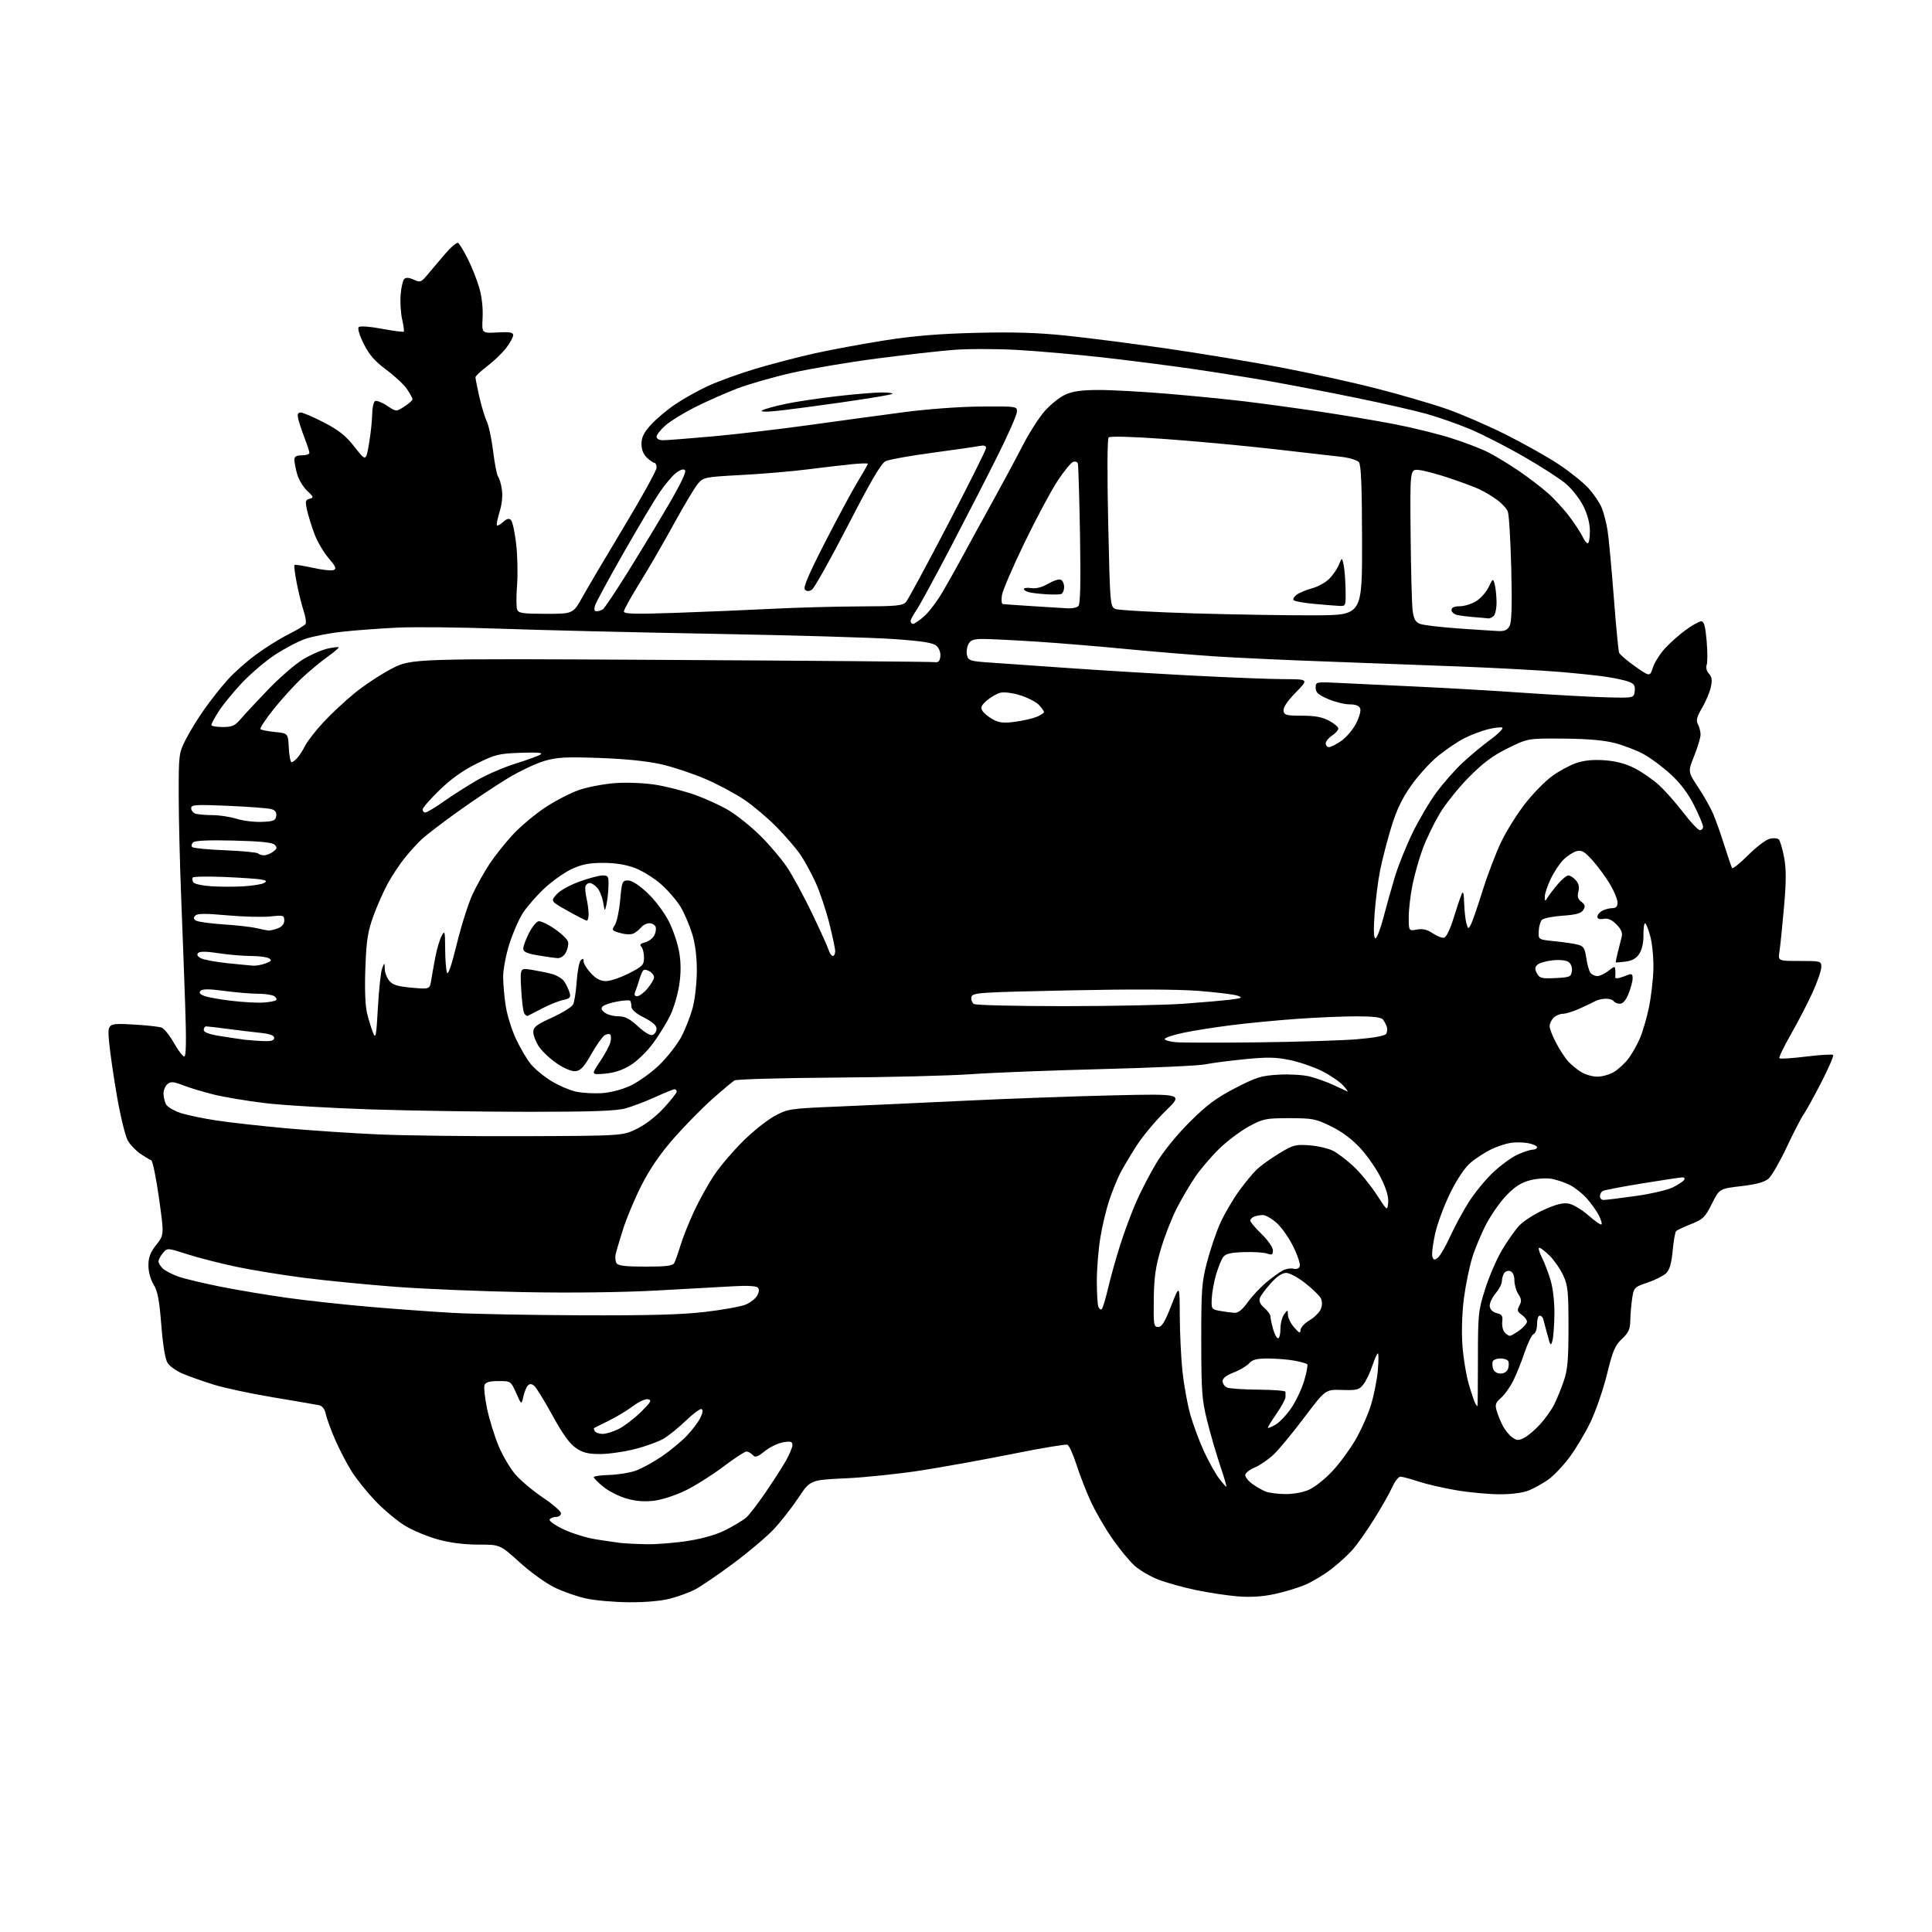 <?xml version="1.0" encoding="UTF-8" standalone="no"?>
<svg 
  version="1.1" 
  xmlns="http://www.w3.org/2000/svg" 
  xmlns:xlink="http://www.w3.org/1999/xlink" 
  xmlns:svg="http://www.w3.org/2000/svg"
  xmlns:rdf="http://www.w3.org/1999/02/22-rdf-syntax-ns#"
  xmlns:cc="http://creativecommons.org/ns#"
  xmlns:dc="http://purl.org/dc/elements/1.1/"
  viewBox="0 0 768 768"
  width="768"
  height="768"
>
<style>svg {background-color: white; }</style>"
<path stroke="none" fill="black" fill-rule="evenodd" d="M250.04,636.92C244.24,636.88 236.57,636.21 233.00,635.43C229.43,634.66 223.72,632.66 220.33,630.99C216.93,629.32 210.69,624.81 206.47,620.97C198.79,614.00 198.79,614.00 190.13,614.00C184.44,614.00 178.90,613.29 174.00,611.93C169.90,610.80 164.04,608.35 160.98,606.49C157.93,604.63 152.69,600.26 149.34,596.78C146.00,593.29 141.71,587.98 139.82,584.97C137.93,581.96 135.00,576.35 133.32,572.50C131.63,568.65 129.93,564.04 129.55,562.25C129.06,560.03 128.15,558.86 126.67,558.56C125.48,558.31 117.30,556.92 108.50,555.45C99.70,553.99 88.98,551.69 84.68,550.33C80.38,548.98 74.89,547.03 72.49,546.00C70.09,544.97 67.45,543.09 66.63,541.81C65.68,540.34 64.76,534.84 64.12,526.71C63.34,516.79 62.65,513.17 61.05,510.59C59.83,508.60 59.00,505.56 59.00,503.03C59.00,499.79 59.74,497.86 62.13,494.83C65.26,490.88 65.26,490.88 63.19,476.21C62.06,468.14 60.67,461.39 60.11,461.20C59.55,461.02 57.64,459.88 55.85,458.68C54.07,457.48 51.81,455.13 50.84,453.46C49.86,451.79 47.95,444.04 46.58,436.24C45.21,428.44 43.78,418.60 43.39,414.39C42.70,406.72 42.70,406.72 52.60,407.24C58.04,407.53 63.32,408.10 64.32,408.51C65.32,408.93 67.50,411.68 69.16,414.63C70.83,417.58 72.67,420.00 73.25,420.00C73.99,420.00 74.10,413.80 73.62,399.75C73.24,388.61 72.51,368.93 71.99,356.00C71.48,343.07 71.05,325.07 71.04,316.00C71.03,299.80 71.08,299.40 73.89,293.85C75.47,290.74 78.86,285.25 81.43,281.65C84.00,278.05 88.11,272.86 90.57,270.13C93.03,267.39 98.07,262.92 101.77,260.20C105.47,257.47 111.28,253.84 114.68,252.14C118.07,250.44 121.13,248.59 121.47,248.04C121.81,247.49 121.45,245.12 120.68,242.77C119.90,240.42 118.67,235.47 117.95,231.76C117.23,228.06 116.83,224.84 117.07,224.60C117.31,224.37 120.54,224.86 124.25,225.69C127.97,226.53 131.72,226.94 132.58,226.61C133.87,226.11 133.50,225.24 130.59,221.83C128.62,219.54 126.11,215.23 125.00,212.27C123.89,209.30 122.57,205.06 122.07,202.83C121.27,199.25 121.39,198.71 123.07,198.27C124.80,197.82 124.71,197.53 122.09,195.08C120.50,193.60 118.71,190.61 118.11,188.44C117.50,186.27 117.01,183.71 117.01,182.75C117.00,181.47 117.81,181.00 120.00,181.00C121.65,181.00 123.00,180.57 123.00,180.04C123.00,179.51 122.16,176.92 121.14,174.29C120.12,171.65 118.99,168.26 118.62,166.75C118.11,164.61 118.32,164.00 119.58,164.00C120.47,164.00 124.64,165.79 128.85,167.98C134.78,171.07 137.51,173.26 140.98,177.70C145.46,183.44 145.46,183.44 146.67,176.47C147.33,172.64 147.90,167.39 147.94,164.81C147.97,162.23 148.48,159.82 149.06,159.46C149.64,159.10 151.78,159.91 153.81,161.25C157.50,163.70 157.50,163.70 160.74,161.60C162.52,160.44 163.98,159.16 163.99,158.74C163.99,158.32 163.02,156.52 161.83,154.74C160.64,152.96 156.92,149.47 153.58,147.00C148.99,143.60 146.79,141.08 144.60,136.70C142.90,133.29 142.07,130.54 142.60,130.02C143.12,129.52 147.04,129.80 151.80,130.69C156.37,131.54 160.28,132.05 160.50,131.84C160.71,131.62 160.43,129.43 159.86,126.97C159.30,124.51 159.02,120.12 159.25,117.21C159.48,114.31 160.13,111.47 160.68,110.92C161.37,110.23 162.60,110.31 164.47,111.17C167.03,112.33 167.42,112.20 169.71,109.46C171.08,107.83 174.21,104.13 176.67,101.23C179.13,98.34 181.57,96.23 182.09,96.56C182.62,96.88 184.35,99.72 185.94,102.88C187.53,106.03 189.58,111.20 190.50,114.36C191.53,117.90 192.05,122.51 191.84,126.31C191.50,132.50 191.50,132.50 197.75,132.15C202.64,131.88 204.00,132.12 204.00,133.23C204.00,134.01 202.76,136.28 201.25,138.27C199.74,140.27 196.36,143.52 193.75,145.50C191.14,147.47 189.00,149.49 189.00,149.98C189.00,150.47 189.69,153.94 190.53,157.69C191.38,161.43 192.71,165.85 193.50,167.50C194.29,169.15 195.43,174.54 196.04,179.48C196.64,184.42 197.54,188.94 198.02,189.53C198.51,190.12 199.18,192.38 199.51,194.55C199.88,196.94 199.52,200.45 198.60,203.45C197.76,206.18 197.28,208.61 197.53,208.86C197.78,209.12 198.90,208.49 200.02,207.48C201.47,206.17 202.36,205.96 203.12,206.72C203.72,207.32 204.64,211.56 205.18,216.15C205.71,220.74 205.88,228.13 205.54,232.57C205.20,237.01 205.21,241.40 205.57,242.32C206.12,243.75 207.82,244.00 217.02,244.00C227.83,244.00 227.83,244.00 231.58,237.25C233.65,233.54 241.11,220.91 248.17,209.18C255.23,197.46 261.00,187.00 261.00,185.93C261.00,184.87 260.63,184.00 260.19,184.00C259.74,184.00 258.39,183.08 257.19,181.96C255.75,180.62 255.00,178.73 255.00,176.46C255.00,173.88 255.94,171.97 258.71,168.89C260.76,166.63 265.09,162.98 268.34,160.77C271.59,158.56 277.48,155.26 281.42,153.44C285.35,151.62 293.73,148.58 300.04,146.68C306.34,144.78 316.90,142.02 323.50,140.54C330.10,139.07 342.70,136.73 351.50,135.34C363.14,133.51 373.08,132.68 388.00,132.31C403.01,131.94 412.65,132.24 424.00,133.43C432.52,134.32 450.30,136.60 463.50,138.50C476.70,140.40 497.06,143.77 508.74,145.98C520.43,148.20 537.75,152.01 547.24,154.45C556.74,156.89 569.23,160.53 575.00,162.54C580.77,164.55 591.35,169.12 598.50,172.70C605.65,176.28 615.15,181.62 619.60,184.57C624.06,187.52 629.39,191.80 631.45,194.08C633.51,196.36 635.86,199.82 636.68,201.77C637.50,203.73 638.56,207.84 639.04,210.91C639.52,213.99 640.62,225.85 641.50,237.27C642.37,248.69 643.32,258.66 643.61,259.43C643.90,260.19 646.77,262.66 649.99,264.91C655.84,269.02 655.84,269.02 657.04,265.38C657.70,263.38 659.81,260.00 661.74,257.87C663.66,255.74 667.38,252.42 670.00,250.50C672.62,248.57 675.44,247.00 676.25,247.00C677.39,247.00 677.90,248.87 678.42,254.79C678.79,259.07 678.80,263.36 678.43,264.32C678.04,265.35 678.41,266.79 679.33,267.81C680.53,269.13 680.70,270.40 680.06,273.24C679.60,275.28 678.03,278.98 676.57,281.47C674.49,285.02 674.14,286.40 674.96,287.93C675.53,289.00 676.00,290.83 676.00,292.01C676.00,293.19 674.86,297.00 673.47,300.47C670.95,306.78 670.95,306.78 675.02,312.91C677.25,316.27 679.93,321.01 680.98,323.44C682.02,325.87 684.04,331.55 685.46,336.07C686.89,340.59 688.27,344.63 688.53,345.06C688.80,345.48 691.65,343.19 694.87,339.97C698.10,336.74 701.95,333.80 703.44,333.43C704.93,333.05 706.58,333.18 707.10,333.70C707.63,334.23 708.58,337.45 709.21,340.86C710.09,345.59 710.08,350.32 709.15,360.78C708.49,368.33 707.68,376.19 707.36,378.25C706.78,382.00 706.78,382.00 715.39,382.00C723.86,382.00 724.00,382.04 724.00,384.44C724.00,385.79 722.42,390.36 720.49,394.60C718.55,398.84 714.68,406.32 711.88,411.21C709.08,416.11 707.04,420.37 707.34,420.68C707.65,420.98 712.45,420.68 718.00,420.00C723.55,419.32 728.37,419.03 728.69,419.36C729.02,419.69 726.91,424.58 724.01,430.23C721.10,435.88 717.92,441.65 716.93,443.05C715.95,444.45 712.93,450.30 710.23,456.05C707.52,461.80 704.30,467.40 703.06,468.49C701.46,469.91 698.31,470.78 692.15,471.51C683.50,472.53 683.50,472.53 680.50,478.52C677.80,483.91 676.98,484.71 672.25,486.58C669.36,487.73 666.68,488.99 666.28,489.38C665.89,489.78 665.28,493.26 664.92,497.13C664.47,502.07 663.71,504.73 662.38,506.06C661.34,507.10 658.02,508.80 654.99,509.82C649.65,511.63 649.48,511.81 648.82,516.09C648.45,518.52 648.11,522.46 648.07,524.85C648.01,528.41 647.41,529.74 644.76,532.23C642.00,534.80 641.10,536.92 638.80,546.31C637.30,552.38 634.33,560.99 632.18,565.43C630.04,569.87 626.21,576.24 623.68,579.59C621.15,582.94 617.37,586.85 615.29,588.29C613.20,589.73 609.83,591.60 607.78,592.45C605.50,593.40 601.03,594.00 596.21,594.00C591.89,594.00 584.11,593.28 578.93,592.40C573.74,591.52 566.93,589.95 563.78,588.90C560.64,587.86 557.44,587.00 556.68,587.00C555.92,587.00 554.45,588.91 553.40,591.24C552.36,593.56 549.13,599.25 546.23,603.88C543.33,608.50 539.54,613.91 537.81,615.89C536.07,617.88 532.30,621.34 529.41,623.59C526.53,625.84 521.83,628.69 518.97,629.92C516.11,631.15 510.56,632.84 506.63,633.67C501.82,634.70 497.06,634.99 492.00,634.58C487.88,634.25 480.45,633.13 475.50,632.09C470.55,631.06 463.85,629.21 460.62,627.98C457.38,626.76 453.05,624.23 450.99,622.37C448.92,620.51 444.90,615.60 442.04,611.47C439.19,607.34 435.36,600.70 433.54,596.73C431.72,592.75 429.17,586.18 427.88,582.13C426.58,578.07 424.98,574.55 424.31,574.29C423.64,574.03 413.96,575.65 402.80,577.89C391.63,580.13 375.30,583.09 366.50,584.47C357.70,585.86 344.11,587.28 336.29,587.65C322.09,588.31 322.09,588.31 317.38,595.38C314.80,599.28 310.39,604.90 307.59,607.89C304.79,610.87 297.51,617.02 291.40,621.56C285.30,626.09 278.45,630.75 276.19,631.91C273.92,633.06 269.48,634.68 266.32,635.50C262.84,636.41 256.43,636.97 250.04,636.92zM257.00,613.85C261.12,613.93 268.69,613.31 273.80,612.48C279.81,611.51 285.13,609.93 288.80,608.02C291.94,606.40 295.44,604.27 296.59,603.29C297.74,602.30 301.15,597.90 304.16,593.50C307.18,589.10 310.85,583.39 312.32,580.82C313.79,578.25 315.00,575.38 315.00,574.44C315.00,573.04 314.35,572.84 311.34,573.33C309.32,573.66 306.05,575.23 304.07,576.82C301.06,579.25 300.25,579.50 299.19,578.36C298.49,577.61 297.38,577.00 296.71,577.00C296.04,577.00 291.90,579.72 287.50,583.05C283.10,586.37 276.33,590.63 272.47,592.51C268.51,594.43 263.00,596.22 259.88,596.58C256.05,597.03 252.65,596.75 248.91,595.65C245.94,594.78 241.81,592.67 239.75,590.96C237.69,589.25 236.00,587.55 236.01,587.18C236.01,586.80 238.83,586.42 242.26,586.31C245.69,586.21 250.40,585.45 252.73,584.61C255.05,583.78 259.66,581.27 262.97,579.02C266.28,576.77 270.77,573.08 272.94,570.82C275.11,568.56 277.57,565.31 278.40,563.61C279.38,561.59 279.54,560.37 278.85,560.13C278.27,559.93 275.48,562.00 272.65,564.73C269.82,567.46 265.86,570.67 263.86,571.86C261.86,573.05 256.73,574.92 252.45,576.01C248.18,577.11 241.93,578.00 238.57,578.00C233.77,578.00 231.71,577.49 228.92,575.59C226.43,573.90 223.65,570.03 219.60,562.64C216.43,556.85 213.18,551.56 212.37,550.90C211.34,550.04 210.60,550.00 209.85,550.75C209.26,551.34 208.45,553.32 208.04,555.16C207.29,558.50 207.29,558.50 205.18,553.75C203.08,549.01 203.06,549.00 198.14,549.00C194.59,549.00 193.05,549.44 192.61,550.57C192.28,551.43 192.72,555.59 193.59,559.82C194.46,564.04 196.51,570.73 198.15,574.68C199.79,578.64 202.87,583.84 204.99,586.25C207.11,588.66 212.03,592.77 215.92,595.38C219.81,597.99 223.00,600.77 223.00,601.56C223.00,602.35 222.13,603.00 221.06,603.00C219.99,603.00 218.84,603.46 218.49,604.01C218.15,604.57 220.64,606.33 224.03,607.94C227.42,609.54 233.19,611.33 236.85,611.90C240.51,612.48 244.85,613.12 246.50,613.33C248.15,613.53 252.88,613.77 257.00,613.85zM511.00,593.91C514.30,593.94 518.10,593.22 520.50,592.12C522.70,591.11 526.78,587.86 529.56,584.89C532.35,581.93 536.47,576.35 538.73,572.50C540.99,568.65 543.80,562.35 544.98,558.50C546.16,554.65 547.39,548.46 547.71,544.75C548.03,541.04 548.04,538.00 547.73,538.00C547.41,538.00 546.42,540.22 545.52,542.94C544.62,545.66 543.02,548.98 541.97,550.32C540.25,552.50 539.38,552.72 533.47,552.53C526.88,552.32 526.88,552.32 518.52,563.41C513.92,569.51 508.44,576.15 506.33,578.16C504.22,580.17 500.81,582.51 498.75,583.36C496.69,584.21 495.00,585.57 495.00,586.38C495.00,587.20 496.30,588.79 497.90,589.93C499.49,591.06 501.85,592.41 503.15,592.93C504.44,593.45 507.98,593.89 511.00,593.91zM487.49,591.00C487.70,591.00 486.61,587.26 485.07,582.69C483.52,578.12 481.20,570.14 479.90,564.94C477.77,556.44 477.54,553.27 477.52,533.00C477.50,512.51 477.71,509.70 479.87,501.50C481.17,496.55 483.52,489.64 485.10,486.15C486.67,482.66 489.95,477.04 492.38,473.65C494.81,470.27 498.08,466.29 499.65,464.82C501.22,463.34 505.20,460.49 508.50,458.48C514.04,455.12 514.97,454.87 520.55,455.29C523.87,455.53 528.10,456.52 529.95,457.48C531.80,458.43 535.46,461.22 538.08,463.68C540.71,466.13 544.80,471.13 547.18,474.79C551.50,481.44 551.50,481.44 551.82,478.09C552.04,475.85 551.11,472.63 549.02,468.40C547.31,464.91 543.64,459.58 540.87,456.55C537.57,452.94 533.56,449.92 529.19,447.77C523.01,444.74 521.81,444.50 512.52,444.50C503.10,444.50 502.14,444.70 496.47,447.77C493.16,449.57 487.86,453.54 484.71,456.60C481.55,459.66 477.22,464.73 475.09,467.86C472.96,471.00 469.62,476.70 467.67,480.53C465.72,484.37 462.93,491.55 461.46,496.50C459.34,503.63 458.76,507.79 458.64,516.50C458.51,526.67 458.64,527.50 460.39,527.50C461.84,527.50 463.06,525.50 465.60,519.00C468.92,510.50 468.92,510.50 468.98,523.00C469.01,529.88 469.48,539.77 470.03,545.00C470.58,550.23 471.94,557.83 473.05,561.90C474.16,565.96 476.64,572.68 478.55,576.82C480.47,580.97 483.17,585.85 484.57,587.68C485.96,589.51 487.28,591.00 487.49,591.00zM605.97,571.51C607.45,570.75 610.28,568.32 612.28,566.11C614.28,563.90 616.77,560.38 617.82,558.30C618.87,556.21 620.58,552.02 621.61,549.00C623.15,544.51 623.50,540.57 623.50,527.50C623.50,513.38 623.25,510.97 621.41,506.99C620.26,504.51 617.87,501.02 616.08,499.24C614.30,497.46 612.42,496.00 611.90,496.00C611.38,496.00 611.82,497.69 612.87,499.75C613.92,501.81 615.50,505.94 616.39,508.93C617.35,512.16 617.96,517.64 617.90,522.43C617.85,526.87 617.49,531.62 617.10,533.00C616.48,535.22 616.26,534.94 615.10,530.50C614.39,527.75 613.64,524.94 613.43,524.25C613.23,523.56 612.60,523.00 612.03,523.00C611.46,523.00 611.00,524.53 611.00,526.39C611.00,528.30 610.42,530.01 609.67,530.30C608.93,530.58 607.30,533.89 606.04,537.65C604.78,541.42 602.72,546.52 601.47,549.00C600.22,551.48 598.05,554.49 596.65,555.70C594.53,557.53 594.24,558.36 594.93,560.75C595.38,562.33 596.48,565.03 597.37,566.75C598.26,568.47 599.96,570.56 601.14,571.39C603.00,572.69 603.67,572.71 605.97,571.51zM239.60,570.00C240.96,570.00 243.87,569.09 246.05,567.98C248.23,566.86 252.15,563.86 254.76,561.30C258.72,557.41 259.19,556.58 257.64,556.23C256.58,555.99 253.97,557.17 251.64,558.93C249.36,560.65 245.03,563.28 242.00,564.76C238.97,566.25 236.34,567.56 236.15,567.67C235.96,567.78 236.10,568.35 236.46,568.93C236.82,569.52 238.23,570.00 239.60,570.00zM507.07,566.31C508.75,565.31 511.64,562.24 513.47,559.47C515.31,556.70 517.58,551.83 518.50,548.64C519.43,545.46 519.94,542.60 519.63,542.30C519.33,541.99 517.15,541.37 514.79,540.92C512.43,540.46 507.76,540.07 504.40,540.04C499.58,540.01 497.94,540.41 496.53,541.96C495.55,543.04 492.79,544.68 490.38,545.60C487.50,546.70 486.00,547.87 486.00,549.03C486.00,550.00 486.79,551.13 487.75,551.56C488.71,551.98 494.34,552.37 500.25,552.41C506.16,552.46 511.00,552.84 511.00,553.25C511.00,553.66 511.00,554.62 511.00,555.39C511.00,556.15 509.43,559.07 507.50,561.86C505.57,564.66 504.00,567.21 504.00,567.53C504.00,567.85 505.38,567.30 507.07,566.31zM587.31,559.00C587.41,559.00 587.50,550.56 587.50,540.25C587.50,522.43 587.64,521.06 590.34,512.50C591.90,507.55 594.91,500.57 597.02,497.00C599.13,493.43 602.23,489.02 603.90,487.22C605.57,485.42 609.99,482.58 613.71,480.91C618.62,478.70 621.35,478.03 623.63,478.46C625.36,478.78 628.87,480.89 631.43,483.15C633.99,485.40 636.33,487.01 636.62,486.72C636.91,486.42 636.43,484.80 635.56,483.11C634.68,481.41 632.55,478.42 630.83,476.45C629.10,474.49 626.07,472.07 624.09,471.08C622.12,470.08 618.84,468.97 616.82,468.60C614.80,468.24 610.98,468.48 608.33,469.15C604.80,470.04 602.31,471.60 598.95,475.05C596.44,477.63 592.77,482.83 590.79,486.62C588.81,490.40 586.31,496.43 585.21,500.00C584.12,503.57 582.66,510.67 581.97,515.77C581.23,521.24 580.95,528.84 581.30,534.27C581.63,539.35 582.79,546.52 583.87,550.22C584.95,553.91 586.13,557.40 586.48,557.97C586.83,558.53 587.20,559.00 587.31,559.00zM596.50,546.00C597.98,546.00 599.10,545.26 599.50,544.01C599.84,542.91 599.85,541.56 599.51,541.01C599.16,540.45 597.81,540.00 596.50,540.00C595.19,540.00 593.84,540.45 593.49,541.01C593.15,541.56 593.16,542.91 593.50,544.01C593.90,545.26 595.02,546.00 596.50,546.00zM508.05,532.00C508.57,532.00 509.00,530.29 509.00,528.19C509.00,526.10 509.66,523.51 510.47,522.44C511.90,520.54 511.94,520.55 511.97,522.69C511.99,523.90 513.11,526.15 514.47,527.69C516.47,529.97 516.94,530.16 516.97,528.72C516.99,527.74 518.61,525.98 520.58,524.82C522.55,523.66 524.57,521.62 525.08,520.29C525.66,518.78 525.63,517.18 525.02,516.03C524.48,515.02 521.72,512.35 518.89,510.10C516.03,507.82 512.65,506.00 511.30,506.00C509.70,506.00 507.57,507.42 505.18,510.09C503.15,512.34 501.20,514.98 500.82,515.97C500.36,517.20 500.92,518.44 502.57,519.88C503.91,521.04 505.00,522.55 505.01,523.24C505.01,523.93 505.48,526.19 506.05,528.25C506.63,530.31 507.52,532.00 508.05,532.00zM600.16,531.00C600.67,531.00 602.41,530.02 604.04,528.81C605.67,527.61 607.00,526.06 607.00,525.37C607.00,524.68 606.06,523.46 604.91,522.65C603.15,521.42 603.01,520.85 603.98,519.03C604.91,517.31 604.82,516.38 603.57,514.47C602.71,513.15 602.00,510.69 602.00,509.00C602.00,507.11 601.39,505.70 600.40,505.32C599.52,504.99 598.40,505.34 597.91,506.10C597.43,506.87 597.02,508.34 597.02,509.36C597.01,510.38 595.85,512.58 594.45,514.24C593.05,515.91 592.03,518.21 592.20,519.35C592.38,520.60 593.49,521.65 595.00,522.01C597.03,522.49 597.44,523.11 597.17,525.35C596.99,526.87 597.38,528.76 598.04,529.55C598.70,530.35 599.66,531.00 600.16,531.00zM231.01,522.85C257.83,522.96 270.90,522.60 280.27,521.51C287.29,520.69 294.56,519.37 296.43,518.59C298.31,517.81 300.37,516.18 301.01,514.98C301.79,513.52 301.85,512.45 301.19,511.79C300.60,511.20 296.77,510.99 291.84,511.29C287.25,511.56 273.38,512.33 261.00,513.00C247.10,513.75 226.84,514.00 208.00,513.64C191.22,513.33 168.28,512.37 157.00,511.51C145.72,510.65 129.53,509.06 121.00,507.97C112.47,506.88 100.33,504.91 94.00,503.58C87.67,502.25 78.90,500.01 74.50,498.59C66.50,496.01 66.50,496.01 64.75,498.11C63.79,499.27 63.00,500.78 63.00,501.46C63.00,502.13 63.81,503.42 64.80,504.32C65.79,505.21 68.55,506.64 70.94,507.48C73.33,508.32 80.85,510.12 87.65,511.47C94.45,512.83 106.43,514.83 114.26,515.92C122.09,517.02 136.82,518.62 147.00,519.49C157.18,520.36 172.03,521.44 180.00,521.89C187.97,522.34 210.93,522.77 231.01,522.85zM490.69,521.87C492.20,521.96 493.83,520.67 495.98,517.68C497.69,515.30 500.98,511.77 503.29,509.84C505.61,507.91 508.56,505.76 509.85,505.07C511.15,504.38 513.09,504.05 514.16,504.33C515.34,504.64 516.35,504.26 516.68,503.39C516.99,502.59 515.83,499.06 514.10,495.55C512.37,492.04 509.38,487.78 507.44,486.09C505.51,484.39 503.08,483.00 502.05,483.00C501.01,483.00 499.45,483.27 498.58,483.61C497.71,483.94 497.00,484.66 497.00,485.20C497.00,485.74 499.02,488.15 501.50,490.55C504.02,493.00 506.00,495.85 506.00,497.03C506.00,498.79 505.63,499.00 503.75,498.32C502.51,497.87 498.35,497.61 494.50,497.73C489.15,497.91 487.19,498.38 486.21,499.73C485.49,500.71 484.23,503.84 483.40,506.70C482.57,509.55 481.80,513.83 481.69,516.19C481.51,520.36 481.60,520.50 485.00,521.11C486.93,521.46 489.48,521.80 490.69,521.87zM438.01,520.32C438.41,519.87 439.53,516.12 440.50,512.00C441.46,507.88 443.60,500.24 445.24,495.04C446.89,489.83 449.79,482.02 451.70,477.68C453.61,473.34 457.24,466.35 459.78,462.15C462.49,457.66 467.93,450.98 472.97,445.97C479.77,439.20 483.50,436.43 491.02,432.54C499.41,428.20 501.38,427.59 508.22,427.20C512.46,426.95 518.02,427.27 520.56,427.91C523.10,428.55 527.28,430.03 529.84,431.20C532.40,432.37 534.95,433.55 535.50,433.83C536.05,434.10 535.38,433.08 534.00,431.56C532.62,430.04 528.85,427.46 525.62,425.82C522.38,424.18 516.62,422.19 512.82,421.40C507.17,420.22 503.86,420.16 494.70,421.06C488.54,421.67 481.48,422.60 479.00,423.11C476.52,423.63 458.07,424.47 438.00,424.98C417.93,425.49 394.52,426.40 386.00,427.01C377.48,427.61 353.16,428.22 331.97,428.36C310.78,428.50 292.78,429.01 291.97,429.49C291.16,429.98 287.17,433.33 283.10,436.94C279.04,440.55 272.16,447.55 267.82,452.50C262.53,458.53 258.34,464.63 255.09,471.00C252.43,476.23 249.11,484.10 247.72,488.50C246.33,492.90 244.97,497.46 244.72,498.64C244.46,499.82 244.62,501.39 245.08,502.14C245.71,503.15 248.67,503.50 256.60,503.50C265.06,503.50 267.43,503.19 268.06,502.00C268.50,501.18 269.60,498.02 270.52,495.00C271.43,491.98 273.88,485.85 275.96,481.38C278.04,476.92 281.69,470.39 284.07,466.88C286.45,463.37 291.59,457.35 295.50,453.50C299.40,449.65 305.01,445.19 307.96,443.60C313.15,440.79 313.94,440.67 332.91,439.88C343.69,439.42 366.45,438.38 383.50,437.56C400.55,436.74 427.07,435.78 442.44,435.42C470.38,434.78 470.38,434.78 463.32,441.64C459.44,445.41 454.23,451.65 451.76,455.50C449.29,459.35 446.34,464.33 445.20,466.57C444.07,468.81 442.16,473.54 440.96,477.07C439.77,480.61 438.16,487.32 437.40,492.00C436.63,496.68 436.01,504.40 436.00,509.17C436.00,513.94 436.28,518.58 436.63,519.49C436.98,520.39 437.60,520.77 438.01,520.32zM571.64,499.88C572.53,499.14 574.70,495.37 576.47,491.50C578.23,487.64 581.54,481.51 583.83,477.89C586.12,474.26 590.46,468.96 593.48,466.11C596.50,463.25 600.89,460.04 603.23,458.98C605.58,457.92 608.29,457.03 609.25,457.02C610.21,457.01 611.00,456.57 611.00,456.05C611.00,455.52 609.40,454.79 607.44,454.42C605.49,454.06 602.30,454.01 600.36,454.33C598.42,454.64 594.96,455.81 592.67,456.92C590.38,458.04 586.83,460.33 584.78,462.02C582.40,463.99 579.47,468.29 576.62,473.98C574.17,478.87 571.41,486.28 570.48,490.45C569.55,494.61 569.07,498.74 569.41,499.62C569.93,500.98 570.27,501.02 571.64,499.88zM637.47,477.00C638.27,477.00 643.97,476.30 650.13,475.44C656.28,474.58 663.02,473.01 665.09,471.95C667.17,470.89 669.15,469.57 669.49,469.01C669.84,468.46 669.53,468.01 668.81,468.02C668.09,468.02 660.89,469.10 652.81,470.42C644.74,471.73 637.65,473.10 637.06,473.46C636.48,473.82 636.00,474.77 636.00,475.56C636.00,476.35 636.66,477.00 637.47,477.00zM208.50,451.65C247.50,451.50 247.50,451.50 253.19,448.71C256.61,447.03 260.90,443.70 263.94,440.38C266.72,437.33 269.00,434.43 269.00,433.92C269.00,433.41 268.61,433.00 268.14,433.00C267.66,433.00 264.18,434.41 260.39,436.14C256.60,437.87 251.25,439.89 248.50,440.63C244.77,441.63 234.98,441.97 210.00,441.96C191.57,441.96 163.33,441.52 147.22,441.00C131.12,440.47 112.16,439.34 105.08,438.47C98.01,437.61 88.91,436.08 84.86,435.07C80.81,434.07 75.40,432.43 72.83,431.44C68.94,429.93 67.89,429.85 66.58,430.94C65.71,431.66 65.00,433.34 65.00,434.69C65.00,436.03 65.45,437.96 65.99,438.98C66.54,440.00 69.12,441.54 71.74,442.41C74.36,443.27 80.90,444.64 86.29,445.45C91.67,446.25 104.05,447.63 113.79,448.51C123.53,449.38 140.05,450.48 150.50,450.95C160.95,451.41 187.05,451.73 208.50,451.65zM239.19,434.55C242.51,434.35 247.21,433.13 250.47,431.64C253.55,430.23 258.70,426.57 261.91,423.50C265.13,420.43 269.13,415.35 270.80,412.21C272.47,409.07 274.54,403.74 275.42,400.36C276.29,396.98 277.00,390.38 277.00,385.69C277.00,380.16 276.34,375.06 275.12,371.12C274.08,367.80 272.07,363.08 270.64,360.65C269.22,358.22 265.77,354.18 262.98,351.67C260.19,349.16 255.43,346.18 252.41,345.05C248.72,343.67 244.56,343.00 239.71,343.01C234.17,343.02 231.28,343.59 227.23,345.47C224.33,346.82 219.42,350.31 216.33,353.21C213.23,356.12 209.40,360.52 207.81,363.00C206.23,365.48 203.82,371.01 202.47,375.30C201.11,379.59 200.00,385.44 200.01,388.30C200.01,391.16 200.48,396.43 201.05,400.00C201.62,403.57 203.42,409.36 205.04,412.85C206.66,416.34 209.29,420.84 210.89,422.85C212.49,424.86 216.25,427.97 219.24,429.77C222.23,431.58 226.66,433.47 229.09,433.97C231.52,434.48 236.06,434.74 239.19,434.55zM635.00,427.99C636.92,427.99 639.91,427.13 641.63,426.08C643.36,425.03 645.91,422.67 647.31,420.83C648.71,419.00 650.77,415.37 651.88,412.77C653.00,410.17 654.62,404.61 655.49,400.41C656.35,396.21 657.15,389.34 657.25,385.14C657.35,380.94 656.80,375.14 656.03,372.25C655.25,369.36 654.31,367.00 653.93,367.00C653.54,367.00 653.26,369.14 653.30,371.75C653.35,374.68 652.71,377.51 651.64,379.15C650.43,381.00 648.80,381.93 646.20,382.25C644.17,382.51 642.41,382.65 642.31,382.58C642.20,382.51 642.57,380.66 643.12,378.47C643.68,376.29 644.38,373.51 644.67,372.31C645.05,370.79 644.39,369.30 642.55,367.45C640.67,365.58 639.16,364.93 637.44,365.26C635.85,365.56 635.00,365.26 635.00,364.40C635.00,363.67 635.87,362.60 636.93,362.04C638.00,361.47 639.80,361.00 640.93,361.00C642.41,361.00 643.00,360.36 642.99,358.75C642.99,357.51 641.64,354.25 640.01,351.50C638.38,348.75 635.28,344.53 633.13,342.11C629.92,338.52 628.77,337.84 626.76,338.34C625.42,338.68 623.05,340.21 621.51,341.73C619.97,343.25 617.66,346.75 616.37,349.50C615.08,352.25 614.04,355.40 614.07,356.50C614.12,358.45 614.15,358.45 615.31,356.60C615.96,355.55 617.78,353.19 619.35,351.35C620.92,349.51 622.77,348.00 623.45,348.00C624.13,348.00 625.46,348.85 626.39,349.88C627.57,351.19 627.89,352.59 627.43,354.43C626.93,356.41 627.24,357.46 628.63,358.49C630.12,359.60 630.27,360.25 629.40,361.69C628.56,363.07 626.61,363.62 621.19,364.00C617.29,364.27 613.58,365.01 612.96,365.64C612.33,366.27 611.75,368.29 611.66,370.14C611.50,373.50 611.50,373.50 618.00,374.15C621.58,374.51 625.72,375.12 627.20,375.51C629.51,376.11 630.01,376.90 630.58,380.86C630.95,383.41 631.70,386.06 632.25,386.75C632.80,387.44 634.03,388.00 634.99,388.00C635.95,388.00 637.92,387.07 639.37,385.93C641.83,383.99 642.01,383.97 642.12,385.68C642.18,386.68 642.16,387.89 642.08,388.38C641.99,388.86 642.72,389.02 643.71,388.74C644.69,388.46 646.29,387.90 647.25,387.51C648.59,386.96 649.00,387.28 649.00,388.87C649.00,390.02 648.28,392.77 647.39,394.98C646.33,397.63 645.16,399.00 643.95,399.00C642.94,399.00 641.84,398.55 641.50,398.00C641.16,397.45 639.78,397.00 638.43,397.00C637.08,397.00 635.19,397.42 634.24,397.93C633.28,398.44 630.45,399.79 627.93,400.93C625.42,402.07 622.42,403.00 621.26,403.00C620.09,403.00 618.44,403.71 617.57,404.57C616.71,405.44 616.00,406.94 616.00,407.92C616.00,408.90 617.16,411.91 618.59,414.60C620.01,417.30 622.15,420.57 623.34,421.88C624.53,423.19 626.85,425.10 628.50,426.13C630.15,427.15 633.08,427.99 635.00,427.99zM240.44,426.80C234.97,427.25 234.97,427.25 238.49,422.01C240.43,419.13 242.29,415.68 242.63,414.34C242.97,413.00 242.94,411.61 242.57,411.24C242.20,410.87 241.18,411.03 240.30,411.58C239.42,412.14 237.06,415.50 235.05,419.05C232.26,423.99 230.83,425.57 228.89,425.80C227.32,425.98 224.52,424.85 221.46,422.80C218.76,420.98 215.53,417.97 214.28,416.10C213.02,414.23 212.00,411.62 212.00,410.30C212.00,408.27 213.18,407.35 219.44,404.50C223.53,402.63 227.29,400.30 227.81,399.30C228.32,398.31 228.97,394.21 229.24,390.18C229.52,386.15 230.25,382.35 230.87,381.73C231.71,380.89 232.00,381.01 232.00,382.19C232.00,383.07 233.31,385.19 234.90,386.89C236.93,389.06 238.73,390.00 240.87,390.00C242.56,390.00 246.65,388.62 249.97,386.94C255.47,384.14 256.00,383.59 256.00,380.64C256.00,378.86 255.52,376.92 254.93,376.33C254.16,375.56 254.59,375.07 256.40,374.61C257.80,374.26 259.44,373.05 260.05,371.91C260.66,370.77 260.91,369.20 260.61,368.42C260.31,367.64 259.20,367.00 258.15,367.00C257.10,367.00 255.66,367.70 254.95,368.55C254.25,369.41 252.90,370.52 251.97,371.01C250.95,371.56 248.86,371.52 246.65,370.91C243.20,369.96 243.08,369.80 244.42,367.70C245.20,366.49 246.15,362.01 246.53,357.75C247.20,350.39 247.36,350.00 249.68,350.00C251.24,350.00 254.03,351.81 257.41,355.01C260.43,357.86 264.07,362.70 265.87,366.26C267.61,369.69 269.49,375.31 270.04,378.74C270.73,383.02 270.70,387.11 269.97,391.74C269.38,395.46 267.82,400.75 266.50,403.50C265.19,406.25 262.16,411.19 259.78,414.47C257.32,417.87 253.40,421.71 250.68,423.39C247.43,425.41 244.17,426.49 240.44,426.80zM500.00,414.35C515.67,414.17 533.39,413.61 539.37,413.12C546.23,412.55 550.53,411.75 551.03,410.95C551.46,410.25 551.56,408.97 551.25,408.09C550.94,407.22 550.25,405.94 549.72,405.25C549.07,404.40 545.66,404.00 539.13,404.01C533.83,404.01 523.20,404.47 515.50,405.02C507.80,405.57 496.10,406.69 489.50,407.52C482.90,408.35 474.24,409.72 470.25,410.58C466.26,411.44 463.00,412.53 463.00,413.01C463.00,413.49 464.91,414.06 467.25,414.28C469.59,414.50 484.32,414.53 500.00,414.35zM104.75,413.85C107.84,413.96 109.00,413.61 109.00,412.57C109.00,411.57 107.28,410.96 103.25,410.54C100.09,410.21 94.22,409.50 90.21,408.97C86.20,408.44 82.49,408.00 81.96,408.00C81.43,408.00 81.00,408.63 81.00,409.41C81.00,410.38 83.11,411.15 87.75,411.89C91.46,412.48 95.85,413.12 97.50,413.33C99.15,413.53 102.41,413.77 104.75,413.85zM150.23,400.39C150.63,393.18 151.39,386.21 151.92,384.89C152.87,382.50 152.87,382.50 152.94,385.14C152.97,386.59 153.79,388.73 154.75,389.88C156.11,391.51 158.11,392.13 163.68,392.63C170.86,393.27 170.86,393.27 171.46,389.39C171.79,387.25 172.55,383.02 173.14,380.00C173.74,376.98 174.83,373.38 175.57,372.00C176.80,369.72 176.92,370.16 176.96,377.17C176.98,381.39 177.31,385.64 177.69,386.63C178.13,387.78 179.52,383.72 181.60,375.19C183.37,367.92 186.19,359.05 187.86,355.48C189.53,351.91 192.59,346.44 194.66,343.33C196.73,340.21 200.85,335.04 203.82,331.83C206.79,328.62 212.49,323.81 216.50,321.13C220.51,318.45 226.65,315.26 230.14,314.05C233.64,312.84 240.20,311.60 244.73,311.28C249.48,310.96 256.26,311.25 260.73,311.97C265.00,312.66 271.94,314.45 276.16,315.94C280.38,317.43 286.43,320.19 289.61,322.08C292.78,323.96 298.37,328.43 302.02,332.00C305.67,335.57 310.51,341.26 312.78,344.62C315.05,347.99 319.57,356.32 322.83,363.12C326.09,369.93 329.07,376.51 329.45,377.75C329.82,378.99 330.55,380.00 331.07,380.00C331.58,380.00 332.00,379.16 332.00,378.13C332.00,377.10 330.93,372.03 329.62,366.87C328.31,361.70 325.87,354.47 324.21,350.80C322.54,347.13 319.79,342.10 318.08,339.62C316.38,337.15 312.15,332.25 308.69,328.73C305.23,325.22 299.50,320.37 295.95,317.96C292.40,315.55 285.46,311.82 280.51,309.69C275.57,307.56 267.69,304.93 263.01,303.85C257.47,302.58 248.90,301.69 238.47,301.31C225.03,300.83 221.46,301.01 216.47,302.46C213.18,303.41 206.68,306.48 202.00,309.29C197.32,312.10 188.32,318.10 182.00,322.63C175.68,327.15 169.09,332.22 167.36,333.88C165.63,335.54 162.66,338.83 160.77,341.20C158.87,343.56 155.94,347.98 154.26,351.00C152.59,354.02 149.98,359.88 148.48,364.00C146.18,370.30 145.66,373.61 145.24,384.71C144.93,393.06 145.17,399.68 145.90,402.71C146.54,405.34 147.61,408.85 148.28,410.50C149.37,413.17 149.58,412.07 150.23,400.39zM259.46,411.38C260.31,411.05 261.00,409.94 261.00,408.91C261.00,407.66 259.32,406.18 256.00,404.50C252.76,402.86 251.00,401.33 251.00,400.15C251.00,399.15 250.76,398.09 250.47,397.80C250.18,397.51 247.83,397.66 245.26,398.14C242.69,398.62 240.11,399.49 239.54,400.08C238.82,400.81 239.09,401.57 240.44,402.57C241.51,403.36 243.93,404.00 245.83,404.00C248.46,404.00 250.30,404.95 253.60,407.98C256.29,410.47 258.50,411.75 259.46,411.38zM209.84,403.80C209.48,403.97 208.83,403.54 208.40,402.84C207.97,402.14 207.42,397.80 207.18,393.18C206.74,384.78 206.74,384.78 211.12,385.47C213.53,385.85 217.19,386.59 219.25,387.12C221.32,387.65 223.63,389.07 224.40,390.29C225.16,391.51 226.08,393.47 226.44,394.66C226.98,396.49 226.58,396.93 223.79,397.54C221.98,397.93 218.25,399.43 215.50,400.87C212.75,402.31 210.20,403.63 209.84,403.80zM423.00,399.96C441.98,399.95 463.35,399.52 470.50,399.00C477.65,398.48 485.96,397.76 488.98,397.39C493.68,396.81 494.12,396.59 492.04,395.82C490.72,395.33 483.75,394.47 476.57,393.90C468.16,393.24 449.78,393.17 425.01,393.69C388.48,394.46 386.51,394.60 386.16,396.38C385.97,397.41 386.41,398.64 387.15,399.11C387.89,399.58 404.02,399.96 423.00,399.96zM104.80,398.53C107.16,398.37 109.40,397.93 109.77,397.56C110.14,397.19 109.78,396.47 108.97,395.96C108.16,395.45 105.21,395.02 102.41,395.02C99.61,395.01 93.61,394.50 89.07,393.89C83.20,393.10 80.51,393.09 79.75,393.85C78.98,394.62 79.41,395.21 81.24,395.90C82.65,396.44 87.56,397.32 92.15,397.85C96.74,398.39 102.43,398.70 104.80,398.53zM253.30,396.00C254.14,396.00 255.99,394.62 257.41,392.92C258.83,391.23 260.00,389.22 260.00,388.46C260.00,387.70 259.13,386.60 258.06,386.03C256.72,385.32 255.92,385.32 255.48,386.03C255.13,386.60 254.47,388.29 254.03,389.78C253.58,391.28 252.89,393.29 252.50,394.25C252.01,395.46 252.25,396.00 253.30,396.00zM618.31,388.80C624.02,388.52 624.53,388.31 624.84,386.06C625.05,384.63 624.52,383.12 623.57,382.43C622.61,381.72 620.06,381.45 617.23,381.74C614.63,382.01 611.89,382.80 611.15,383.50C610.10,384.49 610.06,385.24 610.96,386.93C611.99,388.85 612.83,389.06 618.31,388.80zM100.68,383.87C101.89,383.94 104.12,383.52 105.65,382.94C107.88,382.10 108.14,381.70 106.97,380.96C106.16,380.45 102.89,380.02 99.69,380.02C96.50,380.01 90.71,379.51 86.84,378.91C82.13,378.18 79.45,378.15 78.79,378.81C78.12,379.48 78.46,380.18 79.82,380.90C80.94,381.50 85.60,382.38 90.18,382.86C94.75,383.34 99.48,383.79 100.68,383.87zM221.58,380.87C220.44,380.80 216.91,380.30 213.75,379.76C209.43,379.02 208.00,378.36 208.00,377.10C208.00,376.18 209.01,373.42 210.25,370.96C211.49,368.51 213.21,366.37 214.08,366.21C214.95,366.05 217.88,367.44 220.58,369.31C223.29,371.17 225.66,373.50 225.85,374.48C226.04,375.46 225.63,377.33 224.93,378.63C224.17,380.06 222.83,380.95 221.58,380.87zM546.75,373.00C547.32,373.00 548.75,369.29 549.93,364.75C551.11,360.21 553.17,352.90 554.50,348.50C555.83,344.10 559.00,336.23 561.54,331.01C564.09,325.79 568.36,318.56 571.04,314.94C573.72,311.33 578.30,306.13 581.21,303.39C584.12,300.64 589.18,296.43 592.45,294.02C595.73,291.61 597.84,289.45 597.14,289.21C596.45,288.98 593.83,289.31 591.32,289.94C588.81,290.57 584.64,292.16 582.07,293.47C579.49,294.77 574.80,297.94 571.66,300.50C568.51,303.06 563.69,308.37 560.94,312.29C557.30,317.46 555.13,322.03 553.01,328.96C551.41,334.21 549.43,341.88 548.61,346.00C547.79,350.12 546.81,357.89 546.42,363.25C545.96,369.71 546.07,373.00 546.75,373.00zM574.00,372.76C574.91,372.60 576.40,369.57 577.81,365.00C579.09,360.88 580.52,356.60 581.00,355.50C581.64,354.02 581.91,354.92 582.03,359.00C582.12,362.02 582.52,365.62 582.91,367.00C583.60,369.41 583.66,369.43 584.71,367.50C585.30,366.40 587.40,360.32 589.38,353.98C591.35,347.65 594.71,338.87 596.84,334.48C598.98,330.09 603.25,323.28 606.34,319.35C609.43,315.42 614.19,310.56 616.92,308.56C619.64,306.56 623.97,304.21 626.54,303.33C629.73,302.24 633.28,301.90 637.85,302.22C642.37,302.55 646.21,303.57 649.84,305.41C652.78,306.91 657.16,309.95 659.58,312.19C662.01,314.42 666.35,319.34 669.23,323.12C672.12,326.91 675.05,330.00 675.74,330.00C676.43,330.00 677.00,329.39 677.00,328.63C677.00,327.88 675.41,324.09 673.47,320.22C671.10,315.47 668.06,311.42 664.17,307.83C660.99,304.90 656.12,301.27 653.34,299.77C650.56,298.26 645.41,296.29 641.89,295.37C637.56,294.25 630.98,293.68 621.45,293.61C607.41,293.50 607.41,293.50 599.45,297.40C593.44,300.35 589.65,303.17 583.91,308.95C579.74,313.17 574.48,319.74 572.22,323.56C569.97,327.37 566.99,333.55 565.60,337.28C564.21,341.00 562.38,347.40 561.54,351.48C560.69,355.57 560.00,361.43 560.00,364.50C560.00,370.09 560.00,370.09 563.25,369.51C565.58,369.10 567.35,369.51 569.50,370.98C571.15,372.10 573.17,372.90 574.00,372.76zM106.68,369.90C107.34,369.95 109.02,369.56 110.43,369.02C112.10,368.39 113.00,367.29 113.00,365.88C113.00,363.85 112.66,363.76 107.32,364.31C104.20,364.63 96.50,364.42 90.22,363.85C81.77,363.08 78.50,363.10 77.66,363.94C76.80,364.80 76.87,365.30 77.94,365.96C78.72,366.44 83.67,367.12 88.93,367.47C94.19,367.82 100.08,368.48 102.00,368.95C103.92,369.41 106.03,369.84 106.68,369.90zM233.25,365.96C232.84,365.93 229.43,364.19 225.69,362.09C218.87,358.26 218.87,358.26 221.19,355.59C222.51,354.06 226.41,351.86 230.30,350.46C234.03,349.11 238.20,348.00 239.55,348.00C241.79,348.00 241.99,348.37 241.88,352.25C241.82,354.59 241.46,357.85 241.09,359.50C240.41,362.50 240.41,362.50 239.75,358.63C239.38,356.50 238.32,353.91 237.39,352.88C236.45,351.84 235.12,351.00 234.43,351.00C233.73,351.00 232.98,351.56 232.75,352.25C232.52,352.94 232.69,355.07 233.14,357.00C233.59,358.93 233.96,361.74 233.98,363.25C233.99,364.76 233.66,365.98 233.25,365.96zM96.92,352.32C100.45,352.09 104.04,351.52 104.91,351.03C106.19,350.32 106.02,350.06 103.99,349.64C102.62,349.36 96.00,348.90 89.28,348.61C82.56,348.33 76.85,348.44 76.59,348.85C76.34,349.26 76.45,350.11 76.84,350.74C77.23,351.38 80.47,352.08 84.03,352.31C87.59,352.54 93.39,352.54 96.92,352.32zM104.98,340.00C105.88,340.00 107.49,339.36 108.56,338.57C110.15,337.39 110.27,336.90 109.21,335.82C108.29,334.89 103.54,334.40 92.87,334.14C82.84,333.90 77.46,334.14 76.73,334.87C76.13,335.47 75.98,336.31 76.40,336.73C76.82,337.15 82.72,337.73 89.50,338.00C96.29,338.27 102.18,338.84 102.59,339.25C103.00,339.66 104.07,340.00 104.98,340.00zM104.00,326.71C108.76,326.53 109.54,326.22 109.80,324.38C110.02,322.88 109.43,322.07 107.80,321.62C106.54,321.26 98.86,320.69 90.75,320.33C77.82,319.77 76.00,319.88 76.00,321.24C76.00,322.09 76.71,323.06 77.58,323.39C78.45,323.73 81.49,324.01 84.33,324.02C87.17,324.02 91.53,324.68 94.00,325.47C96.47,326.26 100.97,326.82 104.00,326.71zM169.07,323.00C169.66,323.00 172.92,321.04 176.32,318.64C179.72,316.25 185.65,312.46 189.50,310.23C193.35,307.99 200.27,304.99 204.89,303.56C209.50,302.12 214.00,300.49 214.89,299.93C216.03,299.21 213.71,299.01 207.00,299.25C198.28,299.55 196.84,299.91 189.50,303.54C184.10,306.21 179.31,309.62 174.75,314.04C171.04,317.63 168.00,321.12 168.00,321.79C168.00,322.45 168.48,323.00 169.07,323.00zM115.89,303.00C116.33,303.00 117.38,302.21 118.22,301.25C119.07,300.29 120.48,298.07 121.37,296.32C122.26,294.57 125.47,290.45 128.50,287.17C131.54,283.89 137.13,278.66 140.94,275.55C144.74,272.44 151.37,268.06 155.68,265.82C163.50,261.75 163.50,261.75 266.50,262.33C323.15,262.65 370.40,263.04 371.50,263.21C373.00,263.43 373.57,262.86 373.80,260.95C373.97,259.45 373.35,257.72 372.29,256.76C370.92,255.52 366.84,254.86 355.49,254.05C347.24,253.45 315.07,252.52 284.00,251.96C252.93,251.40 214.68,250.49 199.00,249.92C183.32,249.36 164.88,249.17 158.00,249.49C151.12,249.81 141.22,250.55 136.00,251.13C130.78,251.70 124.14,253.00 121.25,254.01C118.36,255.02 112.90,257.91 109.11,260.43C105.32,262.94 99.41,268.01 95.97,271.69C92.53,275.37 88.43,280.40 86.86,282.88C85.29,285.36 84.00,287.75 84.00,288.20C84.00,288.64 86.02,289.00 88.49,289.00C92.33,289.00 93.39,288.52 95.74,285.75C97.26,283.97 102.18,278.68 106.69,274.00C111.19,269.33 117.36,263.99 120.40,262.15C123.43,260.31 127.80,258.38 130.09,257.87C132.39,257.35 134.43,257.10 134.63,257.30C134.83,257.50 132.86,259.19 130.25,261.05C127.64,262.91 123.07,266.69 120.10,269.46C117.12,272.23 112.04,277.82 108.80,281.87C105.56,285.93 103.18,289.52 103.52,289.85C103.85,290.18 106.46,290.69 109.31,290.98C114.50,291.50 114.50,291.50 114.80,297.25C114.96,300.41 115.46,303.00 115.89,303.00zM528.27,297.00C528.97,297.00 531.13,295.92 533.08,294.59C535.03,293.27 537.68,290.19 538.98,287.75C540.29,285.27 541.05,282.58 540.70,281.65C540.27,280.54 538.89,280.00 536.47,280.00C534.49,280.00 530.65,279.04 527.94,277.88C524.00,276.19 523.00,275.27 523.00,273.38C523.00,271.01 523.02,271.00 532.75,271.50C538.11,271.77 551.95,272.42 563.50,272.95C575.05,273.48 593.95,274.58 605.50,275.39C617.05,276.19 631.67,277.00 638.00,277.18C649.50,277.50 649.50,277.50 649.82,274.75C650.07,272.57 649.60,271.80 647.54,271.02C646.12,270.47 642.15,269.60 638.72,269.07C635.30,268.54 626.65,267.64 619.50,267.05C612.35,266.47 595.48,265.55 582.00,265.01C568.52,264.48 544.45,263.58 528.50,263.01C512.55,262.45 492.30,261.52 483.50,260.95C474.70,260.38 458.50,259.04 447.50,257.98C436.50,256.91 420.31,255.58 411.52,255.02C402.73,254.46 393.40,254.00 390.80,254.00C387.02,254.00 385.84,254.42 384.95,256.09C384.33,257.24 384.09,259.23 384.41,260.50C384.95,262.65 385.65,262.86 394.25,263.43C399.34,263.77 413.18,264.73 425.00,265.58C436.82,266.42 458.65,267.74 473.50,268.53C488.35,269.31 504.94,269.96 510.37,269.97C520.25,270.00 520.25,270.00 515.10,275.25C511.79,278.63 510.05,281.21 510.23,282.50C510.47,284.29 511.26,284.50 517.55,284.50C522.67,284.50 525.62,285.04 528.30,286.48C530.34,287.56 532.00,288.98 532.00,289.61C532.00,290.25 530.88,291.51 529.50,292.41C528.12,293.31 527.00,294.71 527.00,295.52C527.00,296.34 527.57,297.00 528.27,297.00zM403.56,286.91C406.69,286.49 410.55,285.60 412.13,284.95C413.71,284.29 415.00,283.45 415.00,283.07C415.00,282.69 414.11,281.42 413.01,280.24C411.92,279.07 408.60,277.35 405.64,276.41C402.58,275.45 399.15,275.00 397.68,275.37C396.26,275.72 393.84,277.11 392.30,278.45C390.06,280.39 389.71,281.22 390.55,282.60C391.13,283.54 393.01,285.07 394.74,286.00C397.22,287.33 399.06,287.52 403.56,286.91zM595.71,250.86C598.08,250.96 599.24,250.43 600.09,248.82C600.92,247.28 601.11,240.70 600.75,226.07C600.47,214.76 599.85,204.52 599.37,203.32C598.89,202.12 596.92,200.00 595.00,198.61C593.08,197.22 589.92,195.36 588.00,194.46C586.08,193.57 580.67,191.56 576.00,190.00C571.33,188.43 565.92,187.00 564.00,186.82C560.50,186.50 560.50,186.50 560.74,212.50C560.87,226.80 561.23,240.44 561.56,242.80C562.01,246.13 562.68,247.31 564.53,248.01C565.85,248.51 572.68,249.32 579.71,249.82C586.75,250.31 593.95,250.78 595.71,250.86zM362.97,248.00C363.50,248.00 365.47,246.65 367.36,244.99C369.24,243.34 372.56,238.95 374.73,235.24C376.91,231.53 380.63,224.90 383.00,220.50C385.37,216.10 390.55,206.65 394.51,199.50C398.46,192.35 403.82,182.37 406.42,177.31C409.01,172.26 413.00,166.01 415.28,163.42C417.56,160.83 421.24,157.89 423.46,156.88C426.42,155.53 429.95,155.04 436.69,155.02C441.74,155.01 454.12,155.69 464.19,156.53C474.26,157.37 488.12,158.75 495.00,159.58C501.88,160.41 515.15,162.22 524.50,163.61C533.85,164.99 547.35,167.26 554.50,168.64C561.65,170.03 571.77,172.53 577.00,174.20C582.23,175.87 588.75,178.37 591.50,179.76C594.25,181.15 599.65,184.41 603.50,187.02C607.35,189.63 612.68,193.69 615.34,196.04C618.00,198.40 621.94,202.71 624.09,205.63C626.25,208.54 628.53,212.07 629.17,213.46C629.80,214.86 630.70,216.00 631.16,216.00C631.62,216.00 632.00,213.84 632.00,211.20C632.00,208.02 631.11,204.62 629.39,201.15C627.95,198.27 624.79,194.25 622.35,192.21C619.92,190.17 612.31,185.28 605.44,181.34C598.57,177.40 589.05,172.55 584.28,170.55C579.51,168.55 571.76,165.84 567.06,164.52C562.35,163.20 549.73,160.32 539.00,158.13C528.27,155.94 512.98,152.99 505.00,151.58C497.02,150.17 482.85,147.92 473.50,146.57C464.15,145.23 448.18,143.19 438.00,142.04C427.82,140.90 412.75,139.58 404.50,139.11C396.25,138.64 384.81,138.63 379.07,139.08C373.33,139.53 359.61,141.08 348.57,142.52C337.53,143.96 322.43,146.51 315.00,148.17C307.57,149.84 297.67,152.67 292.99,154.47C288.30,156.27 280.79,159.59 276.29,161.86C271.79,164.12 266.51,167.37 264.55,169.09C262.60,170.80 261.00,172.84 261.00,173.60C261.00,174.44 262.04,175.00 263.62,175.00C265.06,175.00 273.95,174.31 283.37,173.46C292.79,172.61 309.95,170.60 321.50,168.99C333.05,167.39 349.93,165.09 359.00,163.89C368.77,162.60 381.41,161.67 390.00,161.60C404.50,161.50 404.50,161.50 404.18,164.00C404.01,165.38 400.62,173.03 396.65,181.00C392.68,188.97 384.20,205.49 377.82,217.71C371.43,229.92 365.26,241.24 364.10,242.86C362.95,244.48 362.00,246.30 362.00,246.90C362.00,247.51 362.43,248.00 362.97,248.00zM591.55,245.83C590.97,245.73 588.48,245.50 586.00,245.31C583.52,245.13 580.49,244.75 579.25,244.47C578.01,244.19 577.00,243.30 577.00,242.48C577.00,241.48 578.05,241.00 580.25,241.00C582.04,240.99 584.97,240.10 586.76,239.00C588.56,237.91 590.80,235.39 591.75,233.40C593.40,229.93 593.50,229.88 594.14,232.14C594.50,233.44 594.85,236.55 594.90,239.05C594.96,241.55 594.46,244.14 593.80,244.80C593.14,245.46 592.13,245.92 591.55,245.83zM523.00,244.60C541.50,244.50 541.50,244.50 541.44,214.84C541.40,193.25 541.06,184.78 540.19,183.72C539.52,182.93 536.40,181.97 533.24,181.60C530.08,181.22 517.83,179.82 506.00,178.48C494.18,177.14 474.85,175.35 463.06,174.51C450.02,173.57 441.27,173.33 440.71,173.89C440.16,174.44 440.08,188.05 440.53,207.99C441.25,240.47 441.31,241.18 443.39,242.07C444.55,242.56 458.77,243.36 475.00,243.84C491.23,244.31 512.83,244.66 523.00,244.60zM268.25,243.63C279.39,243.25 296.60,242.53 306.50,242.03C316.40,241.52 332.19,241.09 341.60,241.06C356.59,241.01 358.87,240.79 360.19,239.25C361.01,238.29 368.51,224.41 376.84,208.41C385.18,192.42 392.00,178.75 392.00,178.04C392.00,177.17 391.11,176.93 389.25,177.30C387.74,177.60 379.30,178.82 370.50,180.00C361.70,181.18 353.40,182.67 352.06,183.32C350.28,184.18 346.21,191.12 337.05,208.90C330.13,222.32 323.71,233.78 322.76,234.38C321.54,235.15 320.75,235.15 319.97,234.37C319.19,233.59 321.43,228.33 327.89,215.72C332.84,206.06 338.71,195.15 340.94,191.47C343.17,187.80 345.00,184.59 345.00,184.35C345.00,184.10 342.19,184.18 338.75,184.52C335.31,184.86 327.32,185.79 321.00,186.59C314.68,187.39 302.80,188.40 294.61,188.83C280.21,189.60 279.64,189.71 277.45,192.26C276.20,193.72 271.91,200.89 267.91,208.20C263.91,215.52 257.79,226.07 254.32,231.66C250.84,237.25 248.00,242.38 248.00,243.07C248.00,244.05 252.36,244.17 268.25,243.63zM237.18,242.98C237.91,242.98 239.01,242.64 239.63,242.23C240.25,241.83 244.55,235.43 249.19,228.00C253.83,220.57 261.15,208.51 265.45,201.19C270.47,192.64 272.93,187.53 272.31,186.91C271.69,186.29 270.38,186.70 268.65,188.06C267.16,189.23 264.23,192.73 262.13,195.84C260.02,198.95 253.55,209.82 247.74,220.00C241.94,230.18 236.89,239.51 236.52,240.75C236.08,242.28 236.29,243.00 237.18,242.98zM424.55,241.83C426.23,241.92 428.09,241.51 428.69,240.91C429.45,240.15 429.64,231.56 429.32,212.66C429.06,197.72 428.67,184.95 428.46,184.27C428.25,183.59 427.39,183.30 426.55,183.62C425.70,183.94 422.96,187.29 420.46,191.06C417.95,194.83 412.07,205.82 407.38,215.48C402.70,225.14 398.61,234.61 398.30,236.52C397.99,238.43 398.13,240.06 398.62,240.13C399.10,240.20 404.45,240.57 410.50,240.96C416.55,241.34 422.87,241.74 424.55,241.83zM532.25,240.85C530.74,240.77 526.25,240.41 522.27,240.04C518.29,239.67 514.70,239.03 514.27,238.61C513.85,238.18 514.39,237.19 515.47,236.40C516.55,235.61 519.25,234.48 521.47,233.89C523.69,233.31 526.70,231.69 528.18,230.30C529.65,228.90 531.44,226.36 532.16,224.63C533.47,221.50 533.47,221.50 534.11,224.50C534.47,226.15 534.82,230.54 534.88,234.25C535.00,241.00 535.00,241.00 532.25,240.85zM421.75,236.15C421.06,236.35 418.48,236.39 416.00,236.24C413.52,236.09 410.49,235.75 409.25,235.47C408.01,235.19 407.00,234.60 407.00,234.15C407.00,233.71 408.34,233.54 409.98,233.78C411.89,234.06 414.28,233.44 416.62,232.06C418.64,230.87 420.90,230.13 421.64,230.42C422.39,230.70 423.00,232.03 423.00,233.36C423.00,234.70 422.44,235.95 421.75,236.15zM308.00,163.42C303.95,163.80 302.07,163.69 303.00,163.12C303.82,162.62 307.88,161.49 312.00,160.61C316.12,159.72 325.35,158.33 332.50,157.51C339.65,156.69 347.71,156.01 350.42,156.01C353.12,156.00 355.08,156.26 354.76,156.57C354.45,156.89 345.26,158.42 334.34,159.98C323.43,161.54 311.57,163.09 308.00,163.42z" />

</svg>